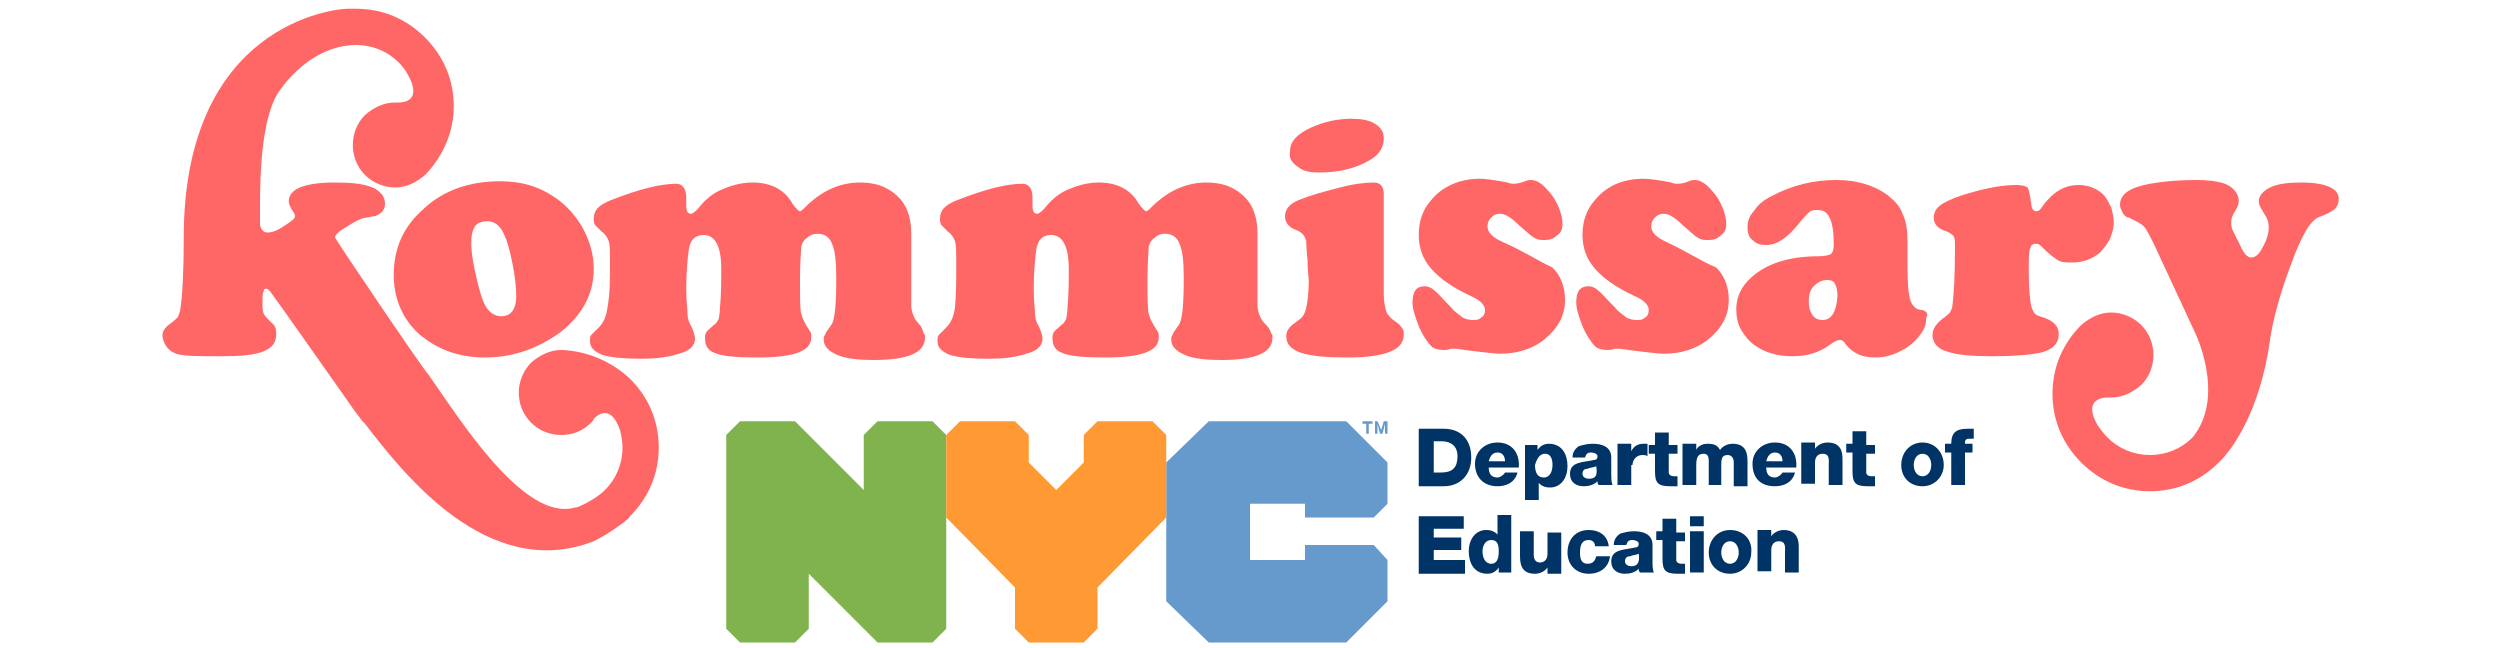 <?xml version="1.0" encoding="utf-8"?>
<!-- Generator: Adobe Illustrator 28.0.0, SVG Export Plug-In . SVG Version: 6.00 Build 0)  -->
<svg version="1.1" id="Layer_1" xmlns="http://www.w3.org/2000/svg" xmlns:xlink="http://www.w3.org/1999/xlink" x="0px" y="0px"
	 viewBox="0 0 200 51.8" style="enable-background:new 0 0 200 51.8;" xml:space="preserve">
<style type="text/css">
	.st0{fill:#FF6666;}
	.st1{fill:#003366;}
	.st2{fill:#6699CC;}
	.st3{fill:#80B24D;}
	.st4{fill:#FF9933;}
</style>
<g>
	<path class="st0" d="M164.3,27.7c0.3-0.3,0.4-0.6,0.4-1c0-0.6-0.4-1-1.2-1.3c-0.4-0.1-0.6-0.2-0.7-0.3c-0.1-0.1-0.2-0.3-0.3-0.6
		c-0.1-0.5-0.2-1.4-0.2-2.8c0-0.9,0-1.5,0.1-1.8c0.1-0.3,0.2-0.4,0.5-0.4c0.2,0,0.3,0.1,0.5,0.3c0.5,0.5,0.9,0.8,1.2,1
		c0.3,0.2,0.7,0.2,1.2,0.2c0.9,0,1.6-0.3,2.2-0.8c0.3-0.3,0.6-0.7,0.8-1.1c0.2-0.5,0.3-0.9,0.3-1.3c0-0.4-0.1-0.8-0.2-1.2
		c-0.2-0.4-0.4-0.8-0.6-1c-0.5-0.5-1.2-0.8-2-0.8c-1.2,0-2.1,0.6-2.9,1.7c-0.2,0.3-0.3,0.4-0.5,0.4c-0.2,0-0.4-0.2-0.4-0.6
		c-0.1-0.7-0.2-1.2-0.3-1.3c-0.1-0.1-0.4-0.2-0.9-0.2c-1,0-2.2,0.2-3.6,0.6c-1.1,0.3-1.8,0.6-2.3,0.9c-0.5,0.3-0.7,0.7-0.7,1.1
		c0,0.5,0.3,0.9,1,1.1c0.3,0.1,0.5,0.3,0.6,0.4c0.1,0.2,0.1,0.5,0.1,0.9c0,2.3-0.1,3.8-0.2,4.6c0,0.2-0.1,0.4-0.2,0.6
		c-0.1,0.1-0.3,0.3-0.6,0.5c-0.5,0.4-0.8,0.8-0.8,1.3c0,0.6,0.4,1.1,1.1,1.3c0.8,0.3,2.1,0.4,3.7,0.4c1.7,0,3-0.1,3.9-0.3
		C163.7,28.1,164.1,27.9,164.3,27.7"/>
	<path class="st0" d="M31.5,22c0,1.9,0.7,3.5,2,4.7c1.4,1.2,3.1,1.9,5.3,1.9c2.2,0,4.2-0.7,6-2c1.8-1.4,2.7-3.1,2.7-5.1
		c0-1.1-0.3-2.2-0.9-3.3c-0.6-1-1.3-1.8-2.2-2.4c-1.3-0.9-2.7-1.3-4.4-1.3c-2.4,0-4.5,0.7-6.1,2.2C32.3,18.1,31.5,19.8,31.5,22
		 M38,18.1c0.2-0.3,0.6-0.4,1-0.4c0.5,0,1,0.3,1.3,1c0.3,0.6,0.5,1.4,0.7,2.4c0.2,1,0.3,1.9,0.3,2.6c0,1-0.4,1.6-1.2,1.6
		c-0.6,0-1.1-0.4-1.4-1.1c-0.3-0.7-0.5-1.6-0.7-2.5c-0.2-0.9-0.3-1.7-0.3-2.2C37.7,18.8,37.8,18.4,38,18.1"/>
	<path class="st0" d="M73.5,25.9c-0.4-0.4-0.6-1-0.6-1.5c0-0.1,0-0.2,0-0.4c0-0.3,0-0.9,0-1.6c0-1.2,0-1.9,0-2.2c0-0.7,0-1.2,0-1.5
		c0-1.4-0.4-2.4-1.2-3.1c-0.8-0.7-1.7-1-2.9-1c-1.5,0-2.9,0.6-4.1,1.7c-0.4,0.4-0.6,0.6-0.7,0.6c-0.1,0-0.3-0.2-0.6-0.6
		c-0.6-1.1-1.7-1.7-3.2-1.7c-0.8,0-1.6,0.2-2.3,0.5c-0.8,0.3-1.4,0.8-1.9,1.4c-0.3,0.4-0.6,0.6-0.7,0.6c-0.3,0-0.4-0.2-0.4-0.7
		c0-0.1,0-0.2,0-0.4v-0.2c0-0.7-0.3-1.1-0.8-1.1c-1.2,0-2.9,0.4-5.2,1.3c-1,0.4-1.4,0.8-1.4,1.5c0,0.2,0,0.3,0.1,0.5
		c0.1,0.1,0.3,0.3,0.5,0.5c0.3,0.2,0.5,0.5,0.6,0.8c0.1,0.3,0.1,1,0.1,1.8c0,1.2,0,2.4-0.2,3.5c-0.1,0.7-0.3,1.2-0.7,1.6
		c-0.3,0.3-0.5,0.5-0.6,0.6c-0.1,0.1-0.1,0.3-0.1,0.5c0,0.5,0.3,0.8,1,1.1c0.7,0.2,1.7,0.3,3.1,0.3c1.1,0,2.1-0.1,3-0.4
		c0.8-0.2,1.3-0.6,1.3-1.2c0-0.2-0.1-0.6-0.3-1c-0.2-0.3-0.3-0.7-0.3-1c0-0.3-0.1-1-0.1-2c0-1.3,0.1-2.4,0.2-3.1
		c0.1-0.8,0.5-1.2,1.2-1.2c0.9,0,1.4,0.9,1.4,2.7c0,1,0,2-0.1,3.1c0,0.4-0.1,0.8-0.1,0.9c-0.1,0.2-0.2,0.4-0.4,0.5
		c-0.3,0.3-0.6,0.5-0.6,0.6c-0.1,0.1-0.1,0.3-0.1,0.5c0,0.5,0.2,0.9,0.7,1.1c0.6,0.3,1.8,0.4,3.5,0.4c2.9,0,4.3-0.5,4.3-1.6
		c0-0.2,0-0.4-0.1-0.5c-0.4-0.6-0.6-1-0.7-1.4c-0.1-0.3-0.1-1.3-0.1-2.8c0-1.4,0.1-2.3,0.1-2.6c0.1-0.3,0.2-0.5,0.5-0.7
		c0.2-0.2,0.5-0.3,0.8-0.3c0.6,0,1,0.3,1.2,0.9c0.2,0.5,0.3,1.3,0.3,2.6c0,2.1-0.1,3.4-0.4,3.8c-0.3,0.4-0.5,0.7-0.5,0.8
		c-0.1,0.1-0.1,0.2-0.1,0.4c0,0.5,0.4,0.9,1.1,1.2c0.7,0.3,1.7,0.4,2.9,0.4c2.8,0,4.1-0.6,4.1-1.8c0-0.1,0-0.3-0.1-0.3
		C73.8,26.3,73.7,26.1,73.5,25.9"/>
	<path class="st0" d="M101.2,25.9c-0.4-0.4-0.6-1-0.6-1.5c0-0.1,0-0.2,0-0.4c0-0.3,0-0.9,0-1.6c0-1.2,0-1.9,0-2.2c0-0.7,0-1.2,0-1.5
		c0-1.4-0.4-2.4-1.2-3.1c-0.8-0.7-1.7-1-2.9-1c-1.5,0-2.9,0.6-4.1,1.7c-0.4,0.4-0.6,0.6-0.7,0.6c-0.1,0-0.3-0.2-0.6-0.6
		c-0.6-1.1-1.7-1.7-3.2-1.7c-0.8,0-1.6,0.2-2.3,0.5c-0.8,0.3-1.4,0.8-1.9,1.4c-0.3,0.4-0.6,0.6-0.7,0.6c-0.3,0-0.4-0.2-0.4-0.7
		c0-0.1,0-0.2,0-0.4v-0.2c0-0.7-0.3-1.1-0.8-1.1c-1.2,0-2.9,0.4-5.2,1.3c-1,0.4-1.4,0.8-1.4,1.5c0,0.2,0,0.3,0.1,0.5
		c0.1,0.1,0.3,0.3,0.5,0.5c0.3,0.2,0.5,0.5,0.6,0.8c0.1,0.3,0.1,1,0.1,1.8c0,1.2,0,2.4-0.1,3.5c-0.1,0.7-0.3,1.2-0.7,1.6
		c-0.3,0.3-0.5,0.5-0.6,0.6c-0.1,0.1-0.1,0.3-0.1,0.5c0,0.5,0.3,0.8,1,1.1c0.7,0.2,1.7,0.3,3.1,0.3c1.1,0,2.1-0.1,3-0.4
		c0.8-0.2,1.3-0.6,1.3-1.2c0-0.2-0.1-0.6-0.3-1c-0.2-0.3-0.3-0.7-0.3-1c0-0.3-0.1-1-0.1-2c0-1.3,0.1-2.4,0.2-3.1
		c0.1-0.8,0.5-1.2,1.2-1.2c0.9,0,1.4,0.9,1.4,2.7c0,1,0,2-0.1,3.1c0,0.4-0.1,0.8-0.1,0.9c-0.1,0.2-0.2,0.4-0.4,0.5
		c-0.3,0.3-0.6,0.5-0.6,0.6c-0.1,0.1-0.1,0.3-0.1,0.5c0,0.5,0.2,0.9,0.7,1.1c0.6,0.3,1.8,0.4,3.5,0.4c2.9,0,4.3-0.5,4.3-1.6
		c0-0.2,0-0.4-0.1-0.5c-0.4-0.6-0.6-1-0.7-1.4c-0.1-0.3-0.1-1.3-0.1-2.8c0-1.4,0.1-2.3,0.1-2.6c0.1-0.3,0.2-0.5,0.5-0.7
		c0.2-0.2,0.5-0.3,0.8-0.3c0.6,0,1,0.3,1.2,0.9c0.2,0.5,0.3,1.3,0.3,2.6c0,2.1-0.1,3.4-0.4,3.8c-0.3,0.4-0.5,0.7-0.5,0.8
		c-0.1,0.1-0.1,0.2-0.1,0.4c0,0.5,0.4,0.9,1.1,1.2c0.7,0.3,1.7,0.4,2.9,0.4c2.8,0,4.1-0.6,4.1-1.8c0-0.1,0-0.3-0.1-0.3
		C101.6,26.3,101.4,26.1,101.2,25.9"/>
	<path class="st0" d="M103.9,13.4c0.4,0.3,0.9,0.4,1.6,0.4c1.6,0,2.9-0.3,4.1-1c0.7-0.4,1.1-1,1.1-1.7c0-0.5-0.2-0.9-0.7-1.2
		c-0.5-0.3-1.1-0.4-1.9-0.4c-1,0-2.1,0.2-3.2,0.7c-1.1,0.5-1.7,1.1-1.7,1.9C103.1,12.6,103.3,13,103.9,13.4"/>
	<path class="st0" d="M111.6,25.7c-0.3-0.2-0.6-0.5-0.7-0.8c-0.1-0.3-0.2-0.8-0.2-1.4v-8c0-0.6-0.3-0.9-0.8-0.9
		c-0.6,0-1.6,0.1-2.7,0.4c-1.2,0.3-2.3,0.6-3.3,1c-0.7,0.3-1.1,0.7-1.1,1.3c0,0.5,0.3,0.9,0.9,1.1c0.5,0.2,0.7,0.5,0.8,0.9
		c0,0.1,0,0.6,0.1,1.5c0,0.8,0.1,1.4,0.1,1.7c0,0.9-0.1,1.7-0.2,2.1c-0.1,0.5-0.3,0.8-0.6,1c-0.4,0.3-0.7,0.5-0.8,0.7
		c-0.1,0.1-0.2,0.3-0.2,0.6c0,0.3,0.1,0.6,0.3,0.8c0.2,0.2,0.5,0.4,0.8,0.5c0.9,0.3,2.2,0.4,3.8,0.4c3,0,4.5-0.6,4.5-1.8
		c0-0.2,0-0.4-0.1-0.5C112,26,111.9,25.9,111.6,25.7"/>
	<path class="st0" d="M120.3,19.4c-0.9-0.4-1.3-0.8-1.3-1.3c0-0.3,0.1-0.5,0.3-0.7c0.2-0.2,0.4-0.3,0.7-0.3c0.4,0,0.9,0.3,1.5,0.9
		c0.6,0.5,1,0.9,1.2,1c0.3,0.2,0.5,0.2,0.9,0.2c0.4,0,0.7-0.1,1-0.4c0.3-0.2,0.4-0.5,0.4-0.9c0-0.4-0.1-0.8-0.3-1.3
		c-0.2-0.5-0.5-1-0.9-1.4c-0.4-0.5-0.9-0.8-1.3-0.8c-0.1,0-0.3,0-0.5,0.1c-0.5,0.2-0.8,0.2-0.9,0.2c-0.1,0-0.3,0-0.5-0.1
		c-1-0.2-1.8-0.3-2.2-0.3c-1.6,0-3,0.6-3.9,1.7c-0.7,0.8-1,1.7-1,2.8c0,1,0.3,1.9,1,2.7c0.7,0.8,1.7,1.5,3.2,2.2
		c0.7,0.3,1.1,0.7,1.1,1.1c0,0.3-0.1,0.5-0.3,0.6c-0.2,0.2-0.4,0.2-0.7,0.2c-0.3,0-0.6-0.1-0.8-0.2c-0.2-0.2-0.6-0.4-0.9-0.8
		c-0.7-0.7-1.1-1.2-1.4-1.4c-0.2-0.2-0.5-0.3-0.7-0.3c-0.7,0-1,0.4-1,1.3c0,0.5,0.2,1.1,0.5,1.9c0.3,0.7,0.7,1.3,1,1.6
		c0.2,0.2,0.6,0.3,1,0.3c0.1,0,0.3,0,0.6-0.1c0.2,0,0.3,0,0.4,0c0.1,0,0.6,0.1,1.5,0.2c0.9,0.1,1.6,0.2,2,0.2c1.4,0,2.6-0.4,3.5-1.1
		c1.1-0.9,1.7-1.9,1.7-3.2c0-1-0.3-1.9-1-2.6C123.1,20.9,121.9,20.1,120.3,19.4"/>
	<path class="st0" d="M133.4,19.4c-0.9-0.4-1.3-0.8-1.3-1.3c0-0.3,0.1-0.5,0.3-0.7c0.2-0.2,0.4-0.3,0.7-0.3c0.4,0,0.9,0.3,1.5,0.9
		c0.6,0.5,1,0.9,1.2,1c0.3,0.2,0.5,0.2,0.9,0.2c0.4,0,0.7-0.1,1-0.4c0.3-0.2,0.4-0.5,0.4-0.9c0-0.4-0.1-0.8-0.3-1.3
		c-0.2-0.5-0.5-1-0.9-1.4c-0.4-0.5-0.9-0.8-1.3-0.8c-0.1,0-0.3,0-0.5,0.1c-0.4,0.2-0.8,0.2-0.9,0.2c-0.1,0-0.3,0-0.5-0.1
		c-1-0.2-1.8-0.3-2.2-0.3c-1.7,0-3,0.6-3.9,1.7c-0.7,0.8-1,1.7-1,2.8c0,1,0.3,1.9,1,2.7c0.7,0.8,1.7,1.5,3.2,2.2
		c0.7,0.3,1.1,0.7,1.1,1.1c0,0.3-0.1,0.5-0.3,0.6c-0.2,0.2-0.4,0.2-0.7,0.2c-0.3,0-0.6-0.1-0.8-0.2c-0.2-0.2-0.6-0.4-0.9-0.8
		c-0.7-0.7-1.1-1.2-1.4-1.4c-0.2-0.2-0.5-0.3-0.7-0.3c-0.7,0-1,0.4-1,1.3c0,0.5,0.2,1.1,0.5,1.9c0.3,0.7,0.7,1.3,1,1.6
		c0.2,0.2,0.6,0.3,1,0.3c0.1,0,0.3,0,0.6-0.1c0.2,0,0.3,0,0.4,0c0.1,0,0.6,0.1,1.5,0.2c0.9,0.1,1.6,0.2,2,0.2c1.4,0,2.6-0.4,3.5-1.1
		c1.1-0.9,1.7-1.9,1.7-3.2c0-1-0.3-1.9-1-2.6C136.1,20.9,134.9,20.1,133.4,19.4"/>
	<path class="st0" d="M153.8,24.8c-0.3,0-0.5-0.1-0.6-0.2c-0.1-0.1-0.2-0.2-0.3-0.4c-0.2-0.4-0.3-1.3-0.3-2.8l0-2
		c0-1-0.1-1.7-0.4-2.3c-0.2-0.6-0.6-1-1.2-1.5c-1.1-0.8-2.5-1.2-4.1-1.2c-1.8,0-3.5,0.4-5.2,1.3c-0.6,0.3-1.1,0.7-1.4,1.2
		c-0.4,0.4-0.5,0.9-0.5,1.3c0,0.4,0.1,0.8,0.4,1c0.3,0.3,0.6,0.4,1.1,0.4c0.9,0,1.7-0.6,2.6-1.7c0.3-0.4,0.6-0.7,0.8-0.9
		c0.2-0.2,0.5-0.2,0.7-0.2c0.5,0,0.8,0.2,1,0.7c0.2,0.4,0.3,1.1,0.3,2.1c0,0.4-0.1,0.6-0.2,0.7c-0.1,0.1-0.5,0.2-1,0.2
		c-2.4,0-4.2,0.6-5.4,1.7c-0.8,0.7-1.2,1.6-1.2,2.5c0,0.6,0.1,1.2,0.4,1.7c0.3,0.5,0.7,1,1.2,1.3c0.7,0.5,1.7,0.8,2.9,0.8
		c1.2,0,2.2-0.3,3.1-1c0.3-0.2,0.5-0.3,0.7-0.3c0.2,0,0.3,0.1,0.5,0.4c0.6,0.7,1.3,1,2.3,1c0.8,0,1.5-0.2,2.2-0.6
		c0.6-0.3,1-0.7,1.4-1.2c0.4-0.5,0.5-0.9,0.5-1.4C154.3,25.1,154.1,24.9,153.8,24.8 M145.8,25.6c-0.3,0-0.6-0.1-0.8-0.4
		c-0.2-0.3-0.3-0.6-0.3-1.1c0-0.5,0.1-0.9,0.4-1.2c0.3-0.3,0.6-0.5,1.1-0.5c0.3,0,0.5,0.1,0.6,0.3c0.1,0.2,0.2,0.5,0.2,1
		C146.9,25,146.5,25.6,145.8,25.6"/>
	<path class="st0" d="M184.1,14.6c-1,0-1.9,0.1-2.5,0.4c-0.6,0.3-0.9,0.7-0.9,1.1c0,0.3,0.2,0.6,0.5,1.1c0.2,0.3,0.3,0.6,0.3,1
		c0,0.5-0.2,1.1-0.5,1.6c-0.3,0.6-0.6,0.8-0.9,0.8c-0.3,0-0.6-0.3-0.9-1c-0.3-0.6-0.5-1-0.6-1.2c-0.1-0.2-0.1-0.5-0.1-0.7
		c0-0.2,0.1-0.5,0.3-0.8c0.2-0.3,0.3-0.6,0.3-0.8c0-0.6-0.4-1.1-1.1-1.4c-0.6-0.2-1.3-0.3-2.3-0.3c-1.4,0-2.6,0.1-3.7,0.3
		c-1.6,0.3-2.4,0.8-2.4,1.7c0,0.2,0.1,0.4,0.2,0.6c0.1,0.2,0.3,0.4,0.5,0.4c0.6,0.3,1,0.5,1.2,0.7c0.2,0.2,0.4,0.6,0.8,1.4l3.3,7.1
		c0,0,2.5,5.1-0.2,8.4v0c-0.9,0.9-2.1,1.4-3.4,1.4c-1.3,0-2.5-0.5-3.4-1.4c-0.3-0.3-0.6-0.7-0.8-1c-1.1-1.9,0.2-2.2,0.8-2.2
		c0.1,0,0.2,0,0.3,0c0.9,0,1.7-0.4,2.4-1c1.3-1.3,1.3-3.5,0-4.8c-0.6-0.6-1.5-1-2.4-1c-0.9,0-1.7,0.4-2.4,1
		c-1.5,1.5-2.3,3.4-2.3,5.5c0,2.1,0.8,4,2.3,5.5c1.5,1.5,3.4,2.3,5.5,2.3c2.1,0,4-0.8,5.5-2.3c0,0,3.1-2.7,4.1-9.8
		c0.4-2.8,1.7-6.1,1.7-6.1c0.5-1.4,1-2.4,1.4-3c0.3-0.4,0.6-0.7,1-0.8c0.5-0.2,0.9-0.4,1.1-0.6c0.2-0.2,0.3-0.5,0.3-0.8
		C187.1,15.1,186.1,14.6,184.1,14.6"/>
	<path class="st0" d="M45,28c0,0-0.1,0-0.1,0c-0.9,0-1.7,0.4-2.4,1c-0.6,0.6-1,1.5-1,2.4c0,1.9,1.5,3.4,3.4,3.4c0.9,0,1.7-0.3,2.4-1
		c0.1-0.1,0.2-0.2,0.2-0.3c0.4-0.4,1.4-1.1,2.1,0.9c0.1,0.4,0.2,0.9,0.2,1.4c0,1.3-0.5,2.5-1.4,3.4c-0.5,0.5-1.2,0.9-1.8,1.2
		c-0.1,0-0.2,0.1-0.2,0.1c-0.1,0-0.2,0.1-0.4,0.1c-4.1,1.2-9.3-7.2-11.7-10.6l0,0c-0.7-0.8-7.5-10.9-7.5-11c0-0.2,0.3-0.5,1-0.9
		c0.6-0.4,1.2-0.7,1.6-0.7c0.4-0.1,0.7-0.1,0.8-0.2c0.4-0.2,0.6-0.5,0.6-0.9c0-0.3-0.1-0.6-0.3-0.8c-0.2-0.2-0.4-0.4-0.7-0.5
		c-0.7-0.3-1.7-0.4-3-0.4c-2.4,0-3.7,0.5-3.7,1.5c0,0.2,0.1,0.4,0.2,0.6c0.2,0.3,0.3,0.4,0.3,0.6c0,0.2-0.3,0.4-0.9,0.8
		c-0.6,0.4-1,0.5-1.3,0.5c-0.3,0-0.5-0.2-0.6-0.6c0-0.2,0-0.7,0-1.6c0-3,0.2-6.9,1.4-8.9c1.3-2,3.6-3.9,6.3-3.9
		c1.3,0,2.5,0.5,3.4,1.4c0.3,0.3,0.6,0.7,0.8,1.1c1,1.9-0.3,2.1-0.8,2.1c-0.1,0-0.2,0-0.3,0c-0.9,0-1.7,0.4-2.4,1
		c-1.3,1.3-1.3,3.5,0,4.8c0.6,0.6,1.5,1,2.4,1c0.9,0,1.7-0.4,2.4-1c0,0,0.1-0.1,0.1-0.1c1.4-1.5,2.2-3.4,2.2-5.4
		c0-2.1-0.8-4-2.3-5.5c-1.5-1.5-3.4-2.3-5.5-2.3c-0.2,0-0.5,0-0.7,0v0c0,0,0,0,0,0c0,0,0,0,0,0C26.8,0.7,14.7,1.9,14.7,19
		c0,2.7-0.1,4.7-0.3,5.9c-0.1,0.2-0.1,0.4-0.2,0.5c-0.1,0.1-0.3,0.3-0.6,0.5c-0.4,0.3-0.6,0.6-0.6,0.9c0,0.3,0.1,0.6,0.3,0.9
		c0.2,0.3,0.5,0.5,0.8,0.6c0.6,0.2,1.7,0.2,3.6,0.2c1.6,0,2.7-0.1,3.4-0.4c0.7-0.3,1-0.7,1-1.4c0-0.4-0.1-0.7-0.4-0.9
		c-0.3-0.3-0.5-0.5-0.6-0.7c-0.1-0.2-0.1-0.5-0.1-0.9c0-0.5,0-0.8,0.1-0.9c0-0.2,0.1-0.2,0.2-0.2c0.1,0,0.2,0.1,0.3,0.2
		c0.1,0.1,4.2,5.9,6.3,8.9c0,0,0.4,0.6,1.1,1.5c0.1,0.1,0.2,0.2,0.2,0.2l0,0c3,3.9,9.8,12.7,18.3,9.4v0c1.4-0.7,2.2-1.4,2.4-1.5
		c0,0,0,0,0,0c0,0,0,0,0,0h0c0.2-0.2,0.4-0.3,0.5-0.5c1.5-1.5,2.3-3.4,2.3-5.5c0-2.1-0.8-4-2.3-5.5C48.9,28.9,47,28.1,45,28"/>
	<path class="st1" d="M117.7,36.6c0-1.4-0.8-2.3-2.2-2.3h-2v4.6h2C116.8,38.9,117.7,38,117.7,36.6 M114.7,37.8v-2.5h0.6
		c0.8,0,1.3,0.4,1.3,1.2c0,0.9-0.4,1.3-1.3,1.3H114.7z"/>
	<path class="st1" d="M119.8,35.4c-1,0-1.8,0.7-1.8,1.7c0,1.1,0.7,1.8,1.8,1.8c0.7,0,1.4-0.3,1.6-1.1h-1c-0.1,0.2-0.4,0.4-0.6,0.4
		c-0.5,0-0.7-0.3-0.7-0.8h2.4C121.6,36.3,121,35.4,119.8,35.4 M119.1,36.9c0.1-0.4,0.3-0.7,0.7-0.7c0.4,0,0.6,0.3,0.6,0.7H119.1z"/>
	<path class="st1" d="M123,38.5L123,38.5c0.2,0.3,0.5,0.5,1,0.5c0.9,0,1.4-0.8,1.4-1.7c0-0.9-0.4-1.8-1.5-1.8
		c-0.4,0-0.7,0.2-0.9,0.5h0v-0.4h-1V40h1.1V38.5z M123.6,36.3c0.5,0,0.6,0.5,0.6,0.9c0,0.5-0.2,1-0.7,1c-0.5,0-0.7-0.4-0.7-1
		C123,36.5,123.3,36.3,123.6,36.3"/>
	<path class="st1" d="M127.5,36.8c-0.8,0.2-1.9,0.1-1.9,1.1c0,0.7,0.5,1,1.1,1c0.4,0,0.8-0.1,1.1-0.4c0,0.1,0,0.2,0.1,0.3h1.1
		c-0.1-0.3-0.1-0.6-0.1-0.8v-1.4c0-0.9-0.8-1.1-1.5-1.1c-0.4,0-0.8,0.1-1.1,0.2c-0.3,0.2-0.5,0.5-0.5,0.9h1c0.1-0.3,0.2-0.4,0.5-0.4
		c0.2,0,0.5,0.1,0.5,0.3C127.8,36.7,127.7,36.8,127.5,36.8 M127.1,38.3c-0.2,0-0.5-0.1-0.5-0.4c0-0.3,0.2-0.4,0.4-0.4
		c0.2-0.1,0.5-0.1,0.7-0.2C127.8,38,127.7,38.3,127.1,38.3"/>
	<path class="st1" d="M130.6,37.2c0-0.4,0.3-0.8,0.8-0.8c0.1,0,0.3,0,0.4,0.1v-1c-0.1,0-0.2,0-0.3,0c-0.5,0-0.8,0.2-1,0.6h0v-0.6
		h-1.1v3.3h1.1V37.2z"/>
	<path class="st1" d="M132.4,37.7c0,0.9,0.2,1.2,1.2,1.2c0.2,0,0.4,0,0.6,0v-0.8c-0.1,0-0.2,0-0.3,0c-0.2,0-0.4-0.1-0.4-0.3v-1.5
		h0.7v-0.7h-0.7v-1h-1.1v1h-0.5v0.7h0.5V37.7z"/>
	<path class="st1" d="M137.7,38.9v-1.6c0-0.5,0-0.9,0.5-0.9c0.3,0,0.5,0.2,0.5,0.6v1.9h1.1v-2c0-0.6-0.1-1.4-1.2-1.4
		c-0.4,0-0.8,0.2-1,0.5c-0.2-0.4-0.5-0.5-1-0.5c-0.4,0-0.8,0.2-0.9,0.5h0v-0.5h-1.1v3.3h1.1v-1.6c0-0.7,0.2-0.9,0.6-0.9
		c0.3,0,0.4,0.2,0.4,0.6v1.9H137.7z"/>
	<path class="st1" d="M142,38.9c0.7,0,1.4-0.3,1.6-1.1h-1c-0.1,0.2-0.4,0.4-0.6,0.4c-0.5,0-0.7-0.3-0.7-0.8h2.4c0.1-1.1-0.5-2-1.7-2
		c-1,0-1.8,0.7-1.8,1.7C140.2,38.3,140.9,38.9,142,38.9 M142,36.2c0.4,0,0.6,0.3,0.6,0.7h-1.3C141.4,36.5,141.6,36.2,142,36.2"/>
	<path class="st1" d="M146.2,35.4c-0.4,0-0.8,0.2-1,0.5h0v-0.5h-1.1v3.3h1.1V37c0-0.4,0.2-0.7,0.6-0.7c0.6,0,0.5,0.5,0.5,0.9v1.6
		h1.1v-2.1C147.4,36.2,147.3,35.4,146.2,35.4"/>
	<path class="st1" d="M149.3,34.5h-1.1v1h-0.5v0.7h0.5v1.5c0,0.9,0.2,1.2,1.2,1.2c0.2,0,0.4,0,0.6,0v-0.8c-0.1,0-0.2,0-0.3,0
		c-0.2,0-0.4-0.1-0.4-0.3v-1.5h0.7v-0.7h-0.7V34.5z"/>
	<path class="st1" d="M153.8,35.4c-1,0-1.7,0.8-1.7,1.8c0,1,0.7,1.7,1.7,1.7c1,0,1.7-0.8,1.7-1.7C155.5,36.2,154.8,35.4,153.8,35.4
		 M153.8,38.1c-0.5,0-0.7-0.5-0.7-0.9c0-0.4,0.2-0.9,0.7-0.9c0.5,0,0.7,0.5,0.7,0.9C154.5,37.6,154.3,38.1,153.8,38.1"/>
	<path class="st1" d="M157.6,35.1c0.1,0,0.2,0,0.3,0v-0.8c-0.2,0-0.3,0-0.5,0c-0.9,0-1.3,0.3-1.3,1.2h-0.5v0.7h0.5v2.6h1.1v-2.6h0.6
		v-0.7h-0.6v-0.1C157.2,35.1,157.4,35.1,157.6,35.1"/>
	<polygon class="st1" points="114.7,44 116.9,44 116.9,43 114.7,43 114.7,42.3 117.1,42.3 117.1,41.3 113.5,41.3 113.5,45.9 
		117.2,45.9 117.2,44.8 114.7,44.8 	"/>
	<path class="st1" d="M119.9,42.9L119.9,42.9c-0.2-0.3-0.5-0.5-1-0.5c-0.9,0-1.4,0.8-1.4,1.7c0,0.9,0.4,1.8,1.5,1.8
		c0.4,0,0.7-0.2,0.9-0.5h0v0.4h1v-4.6h-1.1V42.9z M119.3,45.1c-0.5,0-0.7-0.5-0.7-1c0-0.4,0.2-0.9,0.7-0.9c0.5,0,0.6,0.4,0.6,0.9
		C119.9,44.6,119.8,45.1,119.3,45.1"/>
	<path class="st1" d="M123.8,44.3c0,0.6-0.4,0.7-0.6,0.7c-0.3,0-0.5-0.2-0.5-0.6v-1.9h-1.1v2c0,0.9,0.3,1.4,1.2,1.4
		c0.4,0,0.8-0.2,1-0.5h0v0.5h1.1v-3.3h-1.1V44.3z"/>
	<path class="st1" d="M127,45.1c-0.5,0-0.6-0.4-0.6-0.9c0-0.5,0.1-1,0.7-1c0.3,0,0.5,0.2,0.5,0.5h1.1c-0.1-0.9-0.8-1.3-1.6-1.3
		c-1.1,0-1.7,0.8-1.7,1.8c0,1,0.7,1.7,1.7,1.7c0.9,0,1.6-0.5,1.7-1.4h-1.1C127.6,44.9,127.4,45.1,127,45.1"/>
	<path class="st1" d="M132.2,43.6c0-0.9-0.8-1.1-1.5-1.1c-0.4,0-0.8,0.1-1.1,0.2c-0.3,0.2-0.5,0.5-0.5,0.9h1
		c0.1-0.3,0.2-0.4,0.5-0.4c0.2,0,0.5,0.1,0.5,0.3c0,0.2-0.1,0.3-0.3,0.3c-0.8,0.2-1.9,0.1-1.9,1.1c0,0.7,0.5,1,1.1,1
		c0.4,0,0.8-0.1,1.1-0.4c0,0.1,0,0.2,0.1,0.3h1.1c-0.1-0.3-0.1-0.6-0.1-0.8V43.6z M130.5,45.3c-0.2,0-0.5-0.1-0.5-0.4
		c0-0.3,0.2-0.4,0.4-0.4c0.2-0.1,0.5-0.1,0.7-0.2C131.2,45,131,45.3,130.5,45.3"/>
	<path class="st1" d="M134.1,41.5H133v1h-0.5v0.7h0.5v1.5c0,0.9,0.2,1.2,1.2,1.2c0.2,0,0.4,0,0.6,0v-0.8c-0.1,0-0.2,0-0.3,0
		c-0.2,0-0.4-0.1-0.4-0.3v-1.5h0.7v-0.7h-0.7V41.5z"/>
	<rect x="135.2" y="41.3" class="st1" width="1.1" height="0.8"/>
	<rect x="135.2" y="42.5" class="st1" width="1.1" height="3.3"/>
	<path class="st1" d="M138.4,42.4c-1,0-1.7,0.8-1.7,1.8c0,1,0.7,1.7,1.7,1.7c1,0,1.7-0.8,1.7-1.7C140.2,43.2,139.5,42.4,138.4,42.4
		 M138.4,45.1c-0.5,0-0.7-0.5-0.7-0.9c0-0.4,0.2-0.9,0.7-0.9c0.5,0,0.7,0.5,0.7,0.9C139.1,44.6,138.9,45.1,138.4,45.1"/>
	<path class="st1" d="M142.7,42.4c-0.4,0-0.8,0.2-1,0.5h0v-0.5h-1.1v3.3h1.1V44c0-0.4,0.2-0.7,0.6-0.7c0.6,0,0.5,0.5,0.5,0.9v1.6
		h1.1v-2.1C143.9,43.3,143.8,42.4,142.7,42.4"/>
	<polygon class="st2" points="107.7,33.7 96.7,33.7 93.3,37 93.3,48.1 96.7,51.4 107.7,51.4 111,48.1 111,44.8 109.9,43.6 
		104.4,43.6 104.4,44.8 100,44.8 100,40.3 104.4,40.3 104.4,41.4 109.9,41.4 111,40.3 111,37 	"/>
	<polygon class="st3" points="74.6,33.7 70.2,33.7 69.1,34.8 69.1,39.2 63.6,33.7 59.2,33.7 58.1,34.8 58.1,50.3 59.2,51.4 
		63.6,51.4 64.7,50.3 64.7,45.9 70.2,51.4 74.6,51.4 75.7,50.3 75.7,34.8 	"/>
	<polygon class="st4" points="82.3,51.4 86.7,51.4 87.8,50.3 87.8,47 93.3,41.4 93.3,34.8 92.2,33.7 87.8,33.7 86.7,34.8 86.7,37 
		84.5,39.2 82.3,37 82.3,34.8 81.2,33.7 76.8,33.7 75.7,34.8 75.7,41.4 81.2,47 81.2,50.3 	"/>
	<polygon class="st2" points="109,33.9 109,33.7 109.8,33.7 109.8,33.9 109.5,33.9 109.5,34.7 109.3,34.7 109.3,33.9 	"/>
	<polygon class="st2" points="110.2,33.7 110.5,34.4 110.7,33.7 111,33.7 111,34.7 110.8,34.7 110.8,33.9 110.6,34.7 110.4,34.7 
		110.2,33.9 110.2,34.7 110,34.7 110,33.7 	"/>
</g>
</svg>

